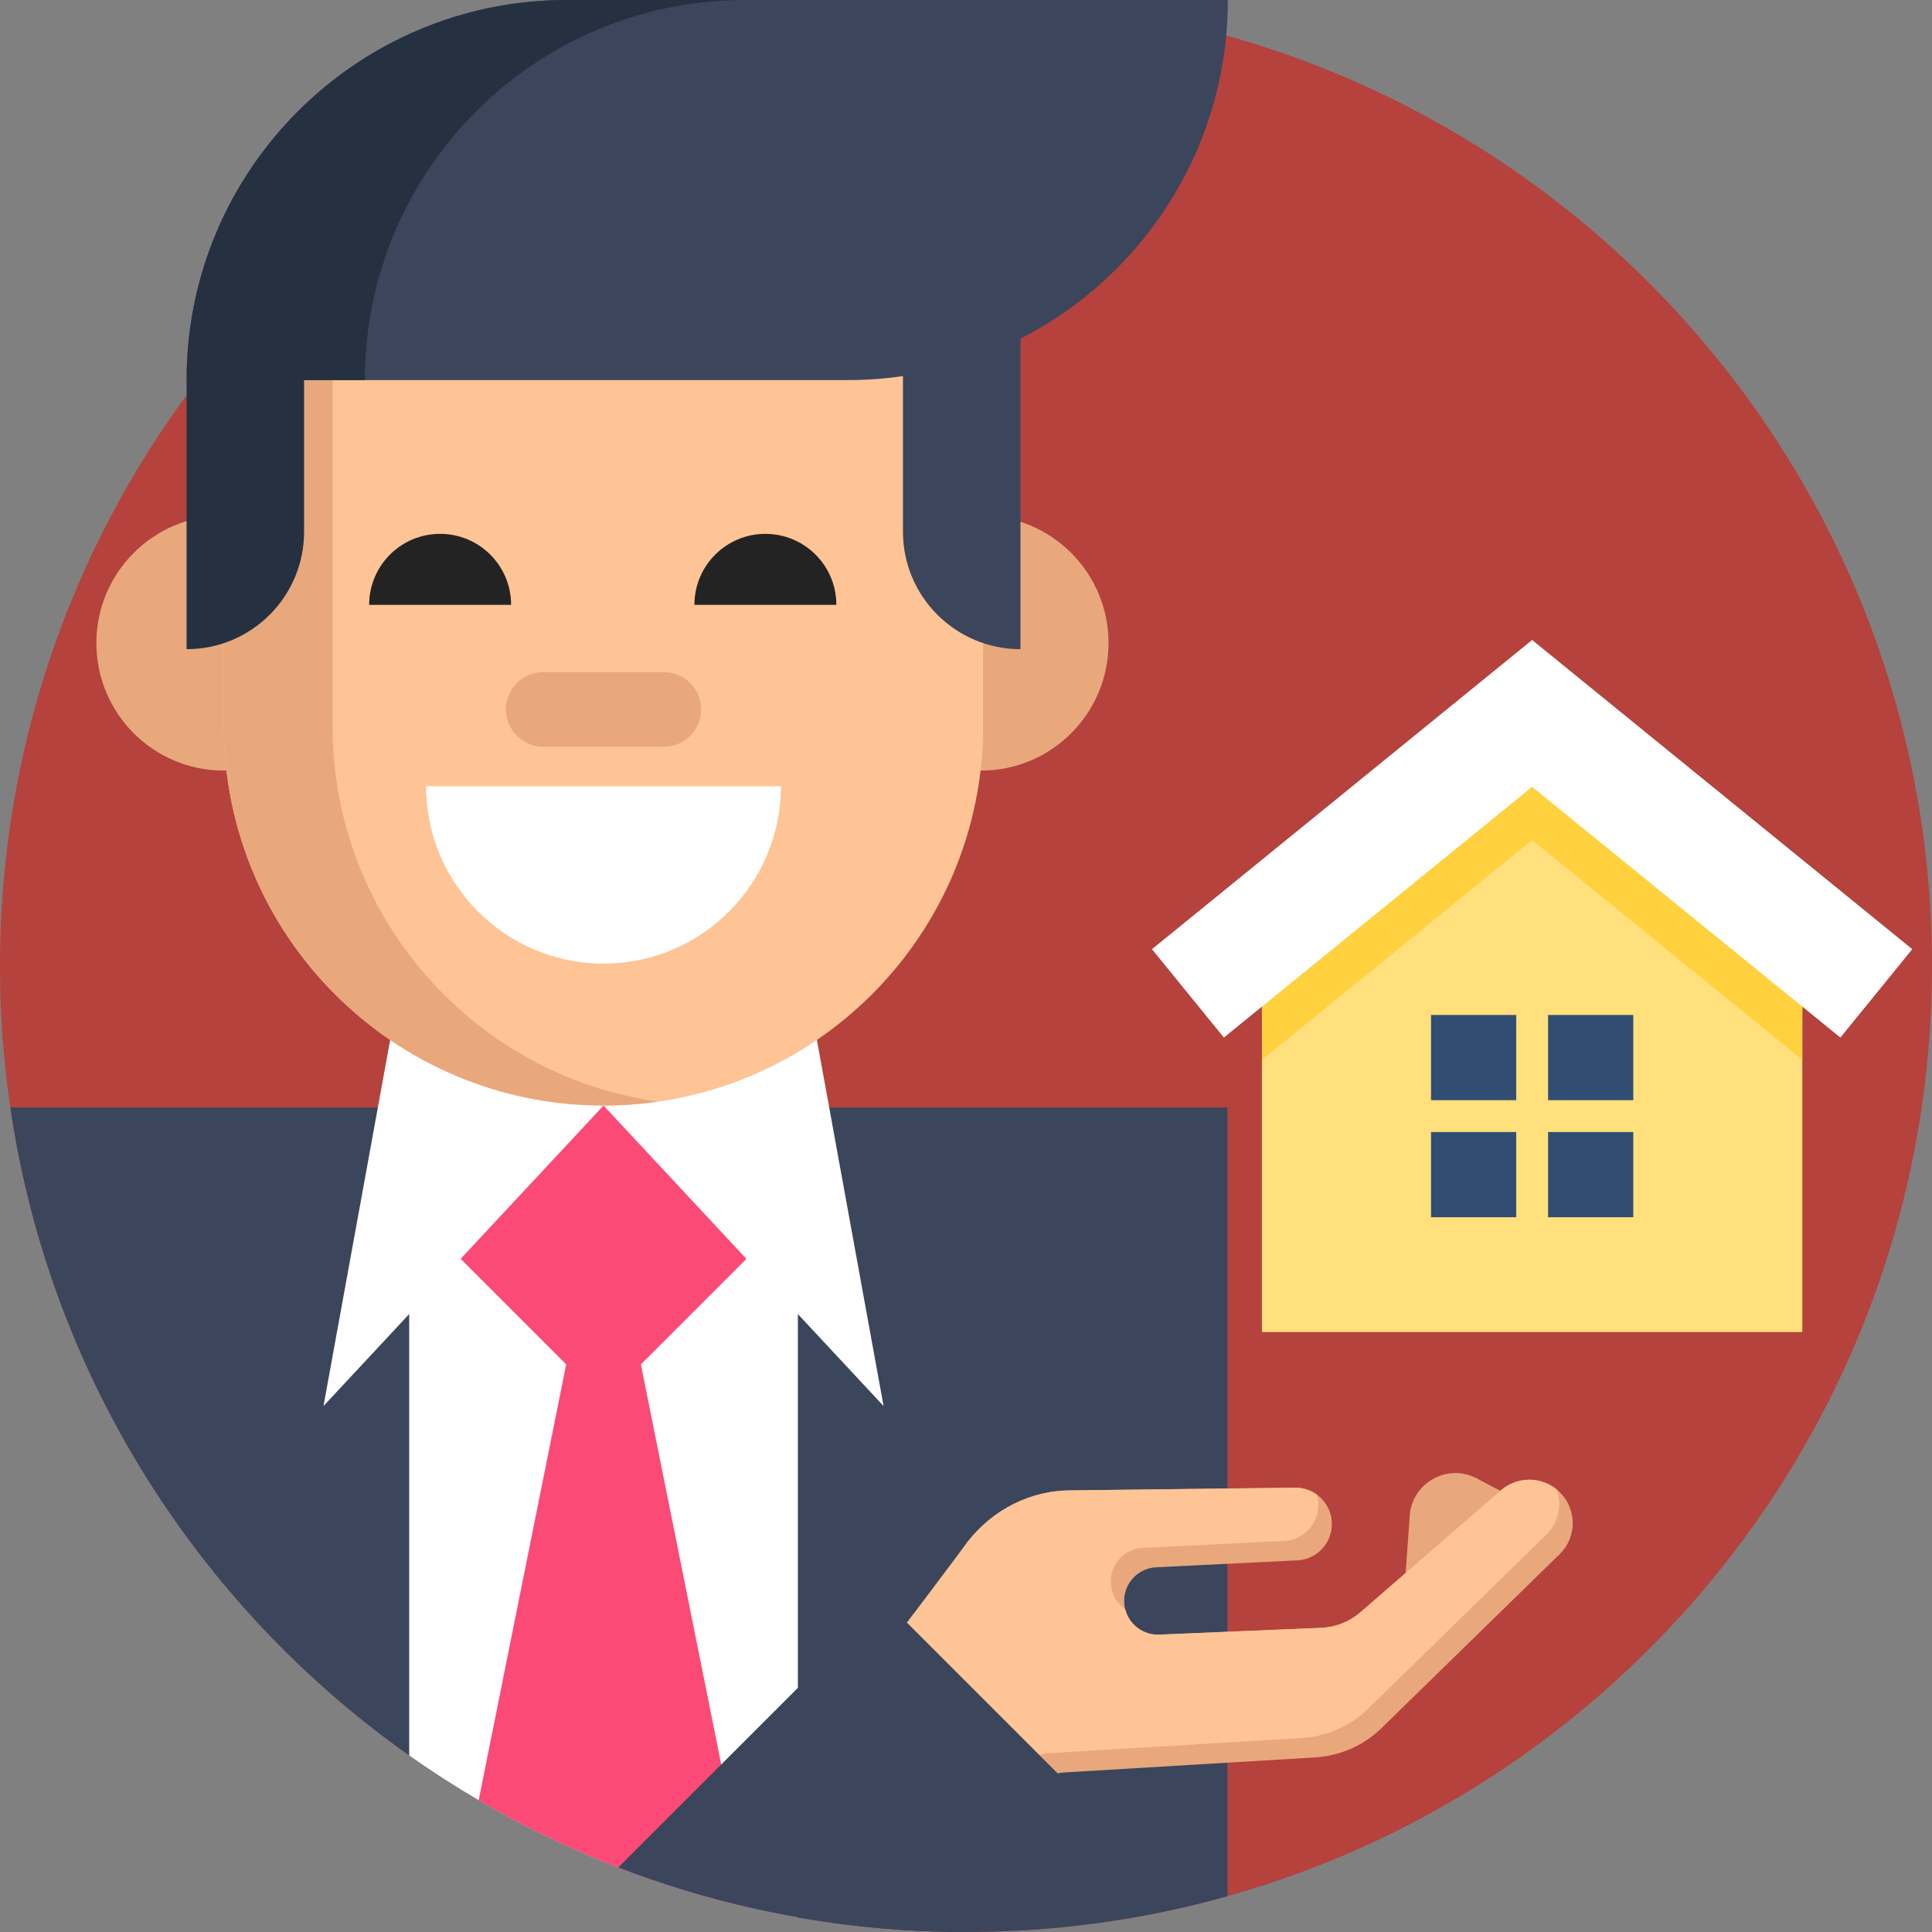 <svg xmlns="http://www.w3.org/2000/svg" xmlns:xlink="http://www.w3.org/1999/xlink" id="Capa_1" x="0px" y="0px" viewBox="0 0 512 512" style="enable-background:new 0 0 512 512;" xml:space="preserve"><rect x="0" y="0" width="512" height="512" fill="#808080" stroke="none"/><path style="fill:#B5423C;" d="M512,256c0,117.373-78.994,216.294-186.713,246.512C303.25,508.698,280.012,512,256,512h-0.439 c-15.047-0.021-29.78-1.337-44.116-3.866c-4.274-0.742-8.495-1.599-12.685-2.56c-11.985-2.738-23.646-6.311-34.92-10.668 c-12.863-4.963-25.224-10.93-36.989-17.815c-6.311-3.699-12.455-7.659-18.411-11.87C52.506,425.691,13.124,364.304,2.738,293.501 C0.93,281.266,0,268.737,0,256C0,114.615,114.615,0,256,0S512,114.615,512,256z"></path><path style="fill:#3B465C;" d="M325.287,293.501v209.011C303.25,508.698,280.012,512,256,512 C127.352,512,20.877,417.113,2.738,293.501H325.287z"></path><path style="fill:#FFFFFF;" d="M211.446,319.592v188.541c-4.274-0.742-8.495-1.599-12.685-2.56 c-25.652-5.851-49.831-15.569-71.91-28.484c-6.311-3.699-12.455-7.659-18.411-11.87V319.592H211.446z"></path><g>	<circle style="fill:#E8A87C;" cx="59.332" cy="170.423" r="33.792"></circle>	<circle style="fill:#E8A87C;" cx="259.981" cy="170.423" r="33.792"></circle></g><polygon style="fill:#FB4A75;" points="198.729,332.684 159.941,270.911 121.153,332.684 159.941,371.473 "></polygon><path style="fill:#FFFFFF;" d="M234.155,372.614L175.379,49.871c-3.127-17.173-27.747-17.173-30.875,0L85.728,372.614l74.214-79.633 L234.155,372.614z"></path><path style="fill:#FEC495;" d="M159.941,292.982L159.941,292.982c-55.565,0-100.608-45.043-100.608-100.608V63.225h201.217v129.149 C260.549,247.938,215.506,292.982,159.941,292.982z"></path><path style="fill:#E8A87C;" d="M174.334,291.953c-4.702,0.679-9.498,1.024-14.388,1.024c-55.568,0-100.613-45.035-100.613-100.603 V63.225h28.787v129.149C88.119,243.052,125.589,284.973,174.334,291.953z"></path><path style="fill:#253140;" d="M80.588,85.056l-31.139,15.673v71.311l0,0c17.198,0,31.139-13.942,31.139-31.139V85.056z"></path><g>	<path style="fill:#3B465C;" d="M239.294,30.202h31.139v141.838l0,0c-17.198,0-31.139-13.942-31.139-31.139V30.202z"></path>	<path style="fill:#3B465C;" d="M224.66,100.729H49.449l0,0c0-55.63,45.097-100.727,100.727-100.727h175.212l0,0  C325.389,55.631,280.291,100.729,224.66,100.729z"></path></g><path style="fill:#253140;" d="M197.416,0.001h-47.239c-55.63,0-100.727,45.098-100.727,100.727l0,0h47.24l0,0 C96.689,45.099,141.785,0.001,197.416,0.001z"></path><g>	<path style="fill:#232323;" d="M135.443,160.285c0-10.387-8.42-18.807-18.807-18.807s-18.807,8.42-18.807,18.807"></path>	<path style="fill:#232323;" d="M221.643,160.285c0-10.387-8.42-18.807-18.807-18.807c-10.387,0-18.807,8.42-18.807,18.807"></path></g><path style="fill:#E8A87C;" d="M175.902,178.103H143.98c-5.467,0-9.898,4.431-9.898,9.898l0,0c0,5.467,4.431,9.898,9.898,9.898 h31.923c5.467,0,9.898-4.431,9.898-9.898l0,0C185.801,182.534,181.369,178.103,175.902,178.103z"></path><path style="fill:#FFFFFF;" d="M112.923,208.345c0,25.968,21.05,47.018,47.018,47.018s47.018-21.051,47.018-47.018"></path><path style="fill:#FB4A75;" d="M198.76,505.574c-25.652-5.851-49.831-15.569-71.91-28.484l33.092-164.78L198.76,505.574z"></path><g>	<path style="fill:#E8A87C;" d="M398.179,395.391l-6.793-3.593c-7.753-4.102-17.165,1.117-17.791,9.866l-1.15,16.068"></path>	<path style="fill:#E8A87C;" d="M413.325,411.875l-47.183,46.064c-4.74,4.63-10.993,7.398-17.612,7.793l-66.462,3.985  c-0.029,0.004-0.06,0.004-0.089,0.008c-3.938,0.263-7.478,2.51-9.582,5.85l-1.366,2.17c-1.547-0.903-3.066-1.848-4.558-2.832  c-13.678-9.005-25.099-21.156-33.235-35.423l8.997-11.972l0.606,0.623l12.355-17.866c6.169-8.933,16.077-14.746,26.922-15.263  c0.441-0.017,0.882-0.034,1.319-0.039l59.771-0.721c2.192-0.021,4.21,0.682,5.834,1.878c0.386,0.284,0.754,0.606,1.094,0.946  c1.819,1.819,2.913,4.354,2.819,7.136c-0.165,5.015-4.15,9.064-9.162,9.302l-37.377,1.828c-2.314,0.11-4.371,1.094-5.881,2.603  c-1.865,1.865-2.9,4.541-2.557,7.385c0.047,0.381,0.119,0.759,0.208,1.132h0.004c1.018,4.049,4.757,6.915,9.039,6.732l42.948-1.811  c3.816-0.165,7.466-1.615,10.349-4.117l37.22-32.311c4.286-3.714,10.579-3.723,14.865-0.173c0.28,0.225,0.551,0.47,0.81,0.734  l0.06,0.06C417.951,400.114,417.879,407.419,413.325,411.875z"></path></g><path style="fill:#FEC495;" d="M409.767,406.732L362.584,452.8c-4.74,4.63-10.998,7.398-17.616,7.793l-66.458,3.985h-0.034 c-3.426,0.106-6.618,1.781-8.446,4.685l-1.251,1.988l-2.306,3.663c-13.678-9.005-25.1-21.156-33.235-35.423l3.88-5.16l5.117-6.813 l12.961-17.243c6.169-8.933,16.077-14.746,26.922-15.263c0.441-0.017,0.882-0.034,1.319-0.039l59.771-0.721 c2.192-0.021,4.21,0.682,5.834,1.878c0.259,0.933,0.39,1.916,0.356,2.942c-0.165,5.011-4.15,9.06-9.162,9.302l-37.377,1.828 c-2.314,0.11-4.371,1.09-5.885,2.603c-1.865,1.865-2.895,4.541-2.553,7.385c0.313,2.621,1.739,4.855,3.765,6.27h0.004 c1.018,4.049,4.757,6.915,9.039,6.732l42.948-1.811c3.816-0.165,7.466-1.615,10.349-4.117l37.22-32.311 c4.286-3.714,10.579-3.723,14.865-0.173C413.999,398.846,413.045,403.527,409.767,406.732z"></path><polygon style="fill:#FFE07C;" points="477.633,245.35 477.633,353.004 334.428,353.004 334.428,245.35 377.074,207.242  406.031,181.366 434.999,207.256 "></polygon><polygon style="fill:#FFD13F;" points="477.633,245.35 477.633,280.85 406.031,222.61 334.428,280.85 334.428,245.35  377.074,207.242 406.031,183.691 434.999,207.256 "></polygon><polygon style="fill:#FFFFFF;" points="324.338,274.966 305.287,251.541 406.03,169.604 506.771,251.541 487.72,274.966  406.03,208.523 "></polygon><rect x="379.235" y="268.978" style="fill:#314E72;" width="53.603" height="53.603"></rect><g>	<rect x="401.815" y="262.395" style="fill:#FFE07C;" width="8.443" height="66.76"></rect>	<rect x="372.652" y="291.558" style="fill:#FFE07C;" width="66.76" height="8.443"></rect></g><path style="fill:#3B465C;" d="M288.946,478.615L255.561,512c-15.047-0.021-29.78-1.337-44.116-3.866 c-4.274-0.742-8.495-1.599-12.685-2.56c-11.985-2.738-23.646-6.311-34.92-10.668l70.698-70.698L288.946,478.615z"></path><g></g><g></g><g></g><g></g><g></g><g></g><g></g><g></g><g></g><g></g><g></g><g></g><g></g><g></g><g></g></svg>